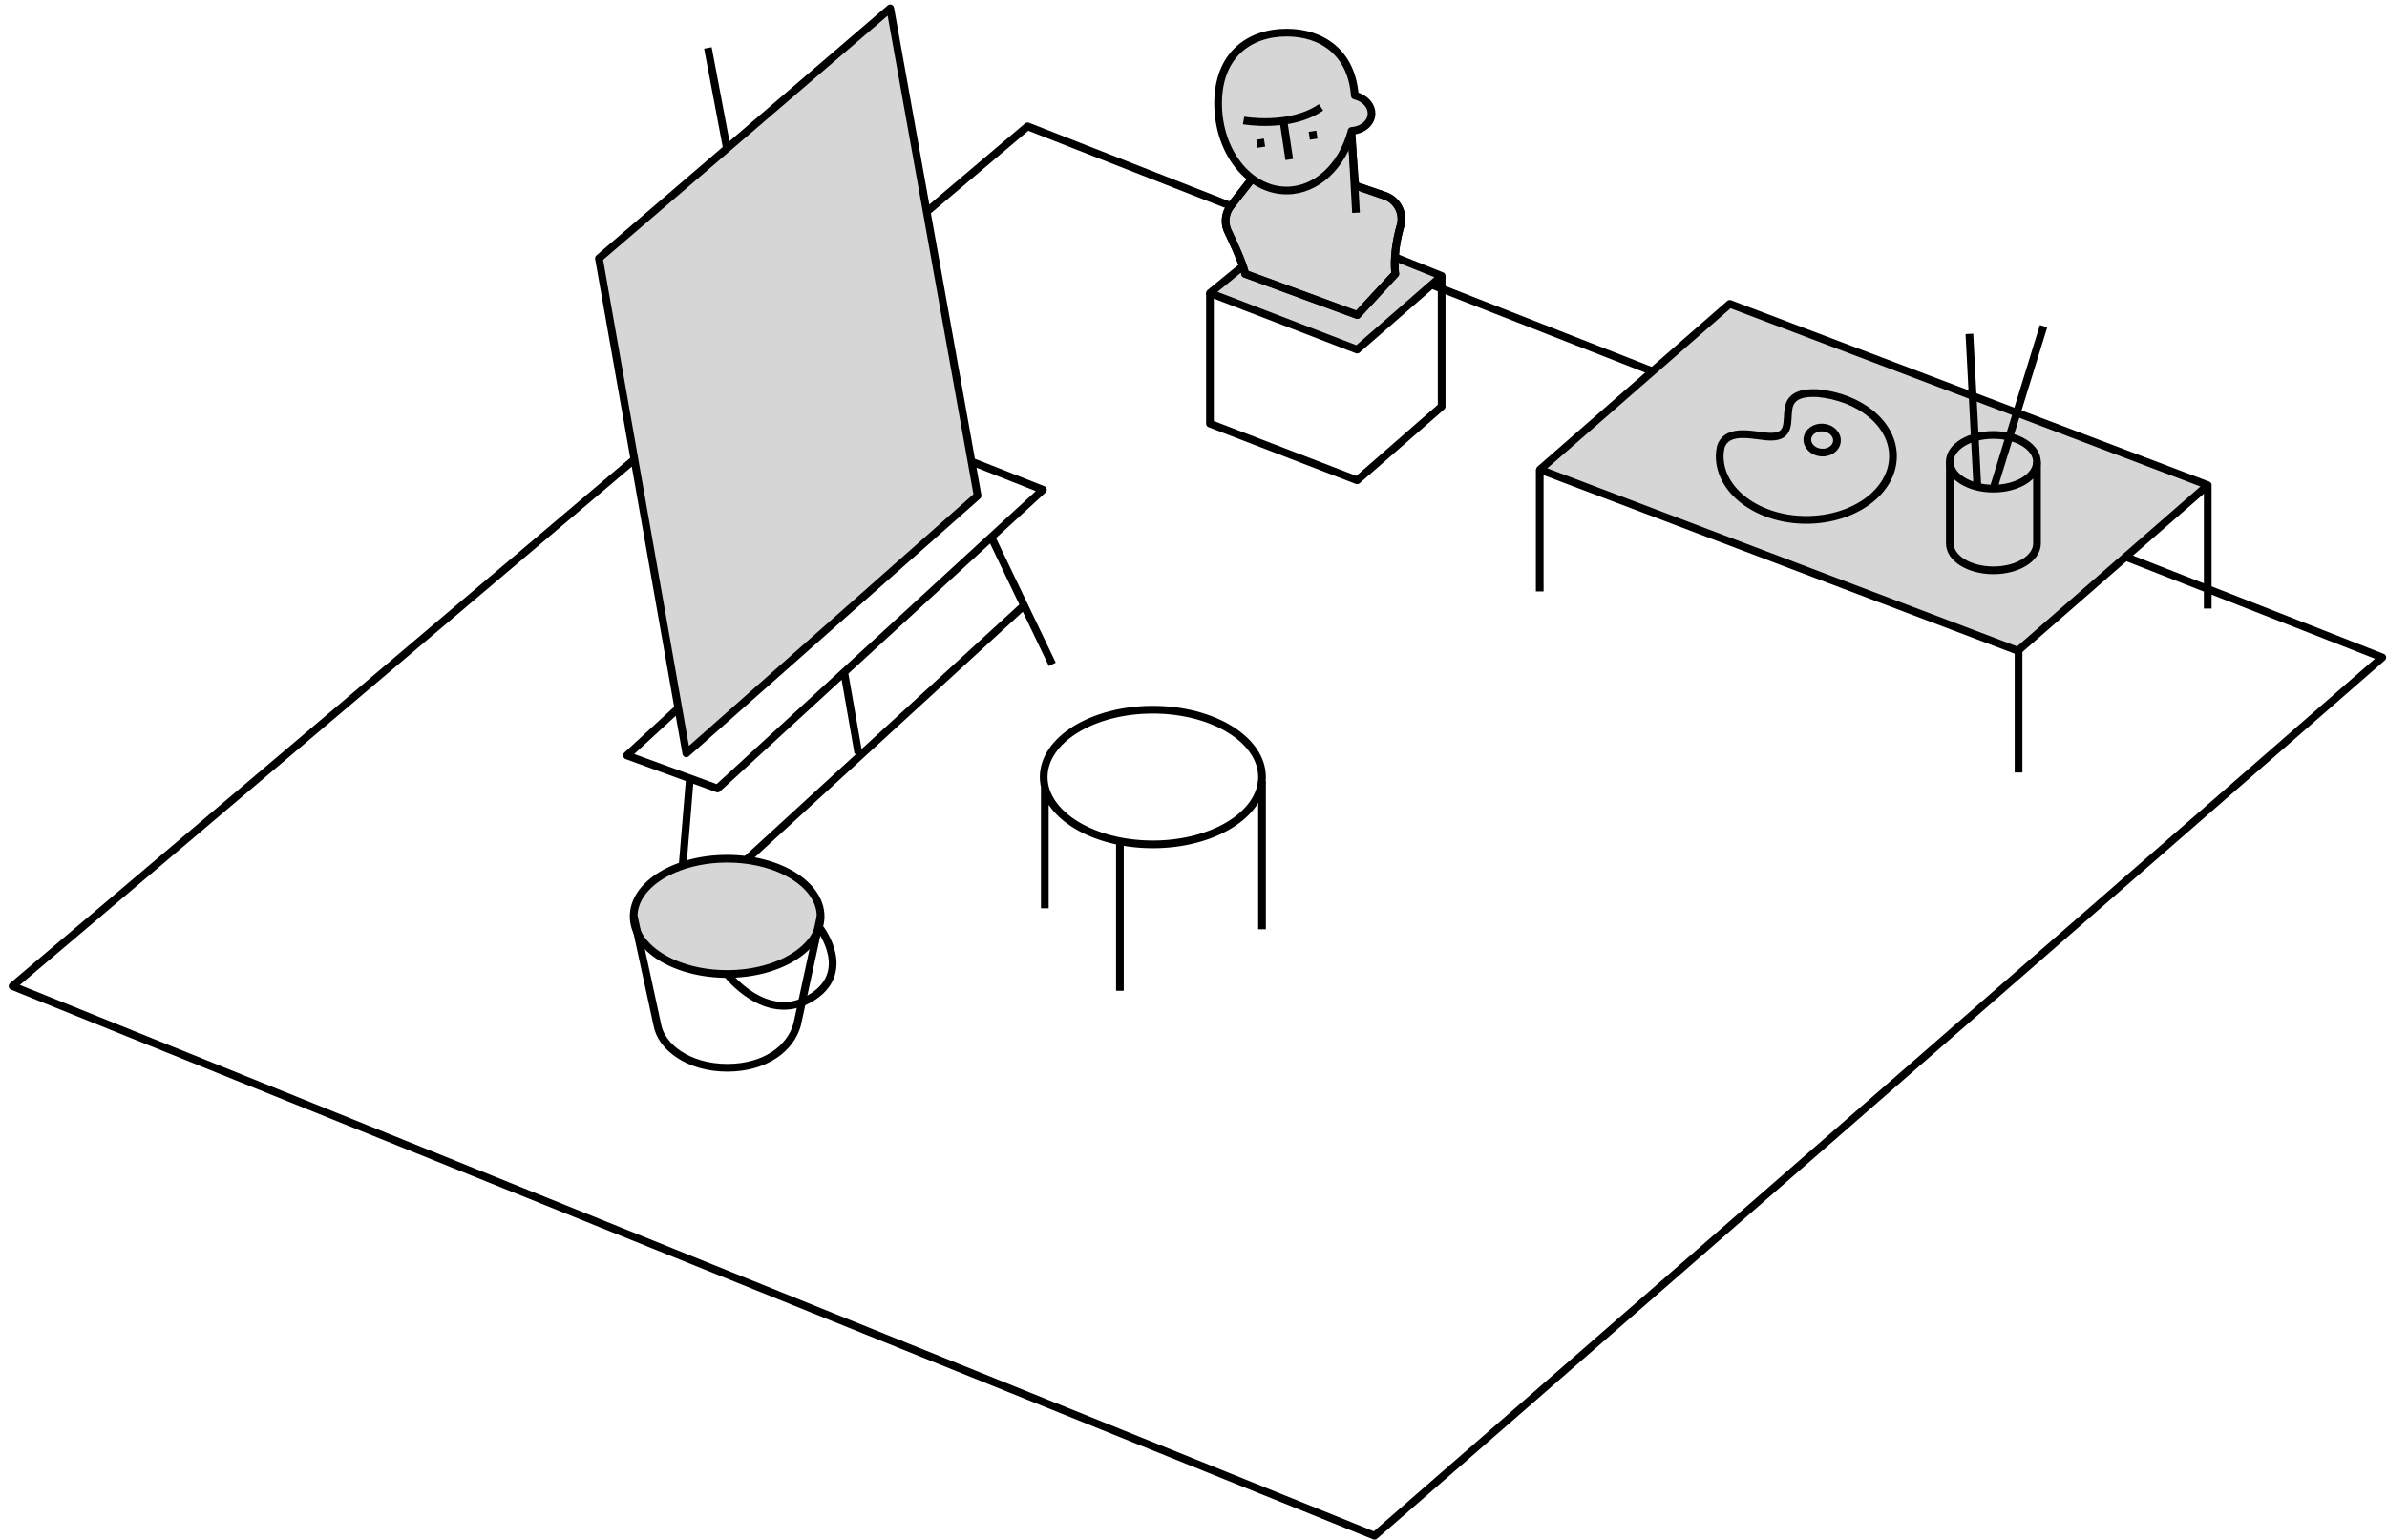 <svg width="186" height="120" viewBox="0 0 186 120" fill="none" xmlns="http://www.w3.org/2000/svg"><path d="M107.11 119.677l78.526-68.445L80.069 9.844.975 76.846l106.135 42.831zM98.339 72.418v-11.54" stroke="#000" stroke-width=".6" stroke-linejoin="round"/><path d="M89.833 65.8c4.698 0 8.506-2.35 8.506-5.249 0-2.898-3.808-5.247-8.506-5.247s-8.506 2.35-8.506 5.247c0 2.899 3.808 5.248 8.506 5.248zM87.266 65.38v11.826M81.414 61.246v9.534M172.031 37.925v9.498M157.29 60.198v-9.493M119.979 36.595v9.493" stroke="#000" stroke-width=".6" stroke-linejoin="round"/><path d="M134.786 23.68l37.251 14.127-14.797 12.909-37.245-14.122 14.791-12.914z" fill="#D6D6D6" stroke="#000" stroke-width=".6" stroke-linejoin="round"/><path d="M141.573 30.636c-.849-.036-2.025.046-2.204 1.182-.169 1.038.184 2.225-1.407 2.21-1.146-.011-3.35-.778-3.877.797-.046.24-.082.48-.082.726 0 2.742 3.023 4.962 6.752 4.962 3.728 0 6.751-2.22 6.751-4.962 0-2.537-2.588-4.623-5.933-4.92v.005z" stroke="#000" stroke-width=".6" stroke-linejoin="round"/><path d="M143.138 34.39c.046-.538-.433-1.018-1.069-1.072-.636-.054-1.189.338-1.234.876-.046.537.433 1.017 1.069 1.07.636.055 1.189-.337 1.234-.875zM155.326 38.076c1.876 0 3.397-.936 3.397-2.092 0-1.155-1.521-2.091-3.397-2.091-1.875 0-3.396.936-3.396 2.091 0 1.156 1.521 2.092 3.396 2.092z" stroke="#000" stroke-width=".6" stroke-linejoin="round"/><path d="M151.936 35.985v6.368c0 1.156 1.519 2.092 3.396 2.092s3.396-.936 3.396-2.092v-6.368M155.327 38.082l3.912-12.664M153.459 26.017l.619 11.866" stroke="#000" stroke-width=".6" stroke-linejoin="round"/><path d="M108.625 20.013l3.713 1.488-6.588 5.744-11.467-4.409 2.644-2.163" fill="#D6D6D6"/><path d="M108.625 20.013l3.713 1.488-6.588 5.744-11.467-4.409 2.644-2.163" stroke="#000" stroke-width=".6" stroke-linejoin="round"/><path d="M112.338 21.5v10.178l-6.588 5.75-11.467-4.415V22.835" stroke="#000" stroke-width=".6" stroke-linejoin="round"/><path d="M105.607 14.461l-.271-3.457-1.238-.711-6.557 3.657-1.601 2.046a1.916 1.916 0 0 0-.25 2.036c.495 1.038 1.18 2.557 1.334 3.304l8.736 3.207 2.967-3.207s-.246-1.478.404-3.75a1.908 1.908 0 0 0-1.218-2.332l-2.306-.798" fill="#D6D6D6"/><path d="M105.607 14.461l-.271-3.457-1.238-.711-6.557 3.657-1.601 2.046a1.916 1.916 0 0 0-.25 2.036c.495 1.038 1.18 2.557 1.334 3.304l8.736 3.207 2.967-3.207s-.246-1.478.404-3.75a1.908 1.908 0 0 0-1.218-2.332l-2.306-.798" stroke="#000" stroke-width=".6" stroke-linejoin="round"/><path d="M105.606 14.462l2.307.798a1.918 1.918 0 0 1 1.218 2.333c-.65 2.27-.405 3.749-.405 3.749l-2.966 3.207-8.736-3.207c-.148-.747-.839-2.266-1.335-3.304a1.905 1.905 0 0 1 .25-2.036l1.602-2.046" stroke="#000" stroke-width=".6" stroke-linejoin="round"/><path d="M106.87 8.923c.046-.68-.512-1.289-1.299-1.478-.251-3.325-2.532-4.905-5.314-4.905-2.946 0-5.34 1.77-5.34 5.519s2.388 6.787 5.34 6.787c2.358 0 4.357-1.944 5.063-4.644.834-.056 1.504-.588 1.55-1.284v.005z" fill="#D6D6D6" stroke="#000" stroke-width=".6" stroke-linejoin="round"/><path d="M105.326 10.42l.337 6.159M100.026 9.536l.435 2.895M96.901 9.388s3.622.65 6.036-1.023M98.19 10.846l.098.624M102.272 10.227l.092.618M53.744 60.808l-1.12 13.42M77.215 41.796l4.782 9.974M56.629 11.498L55.16 3.733M66.884 58.69l-1.11-6.362M52.849 71.866l26.985-24.724M75.68 35.96l.706.277 4.88 1.928-25.354 23.282-7.058-2.577 4.02-3.698" stroke="#000" stroke-width=".6" stroke-linejoin="round"/><path d="M69.369.648l6.808 37.977-22.7 20.08L46.67 20.13 69.369.648zM56.659 75.9c4.022 0 7.283-2.011 7.283-4.491 0-2.48-3.26-4.491-7.283-4.491-4.023 0-7.283 2.01-7.283 4.49 0 2.48 3.26 4.491 7.283 4.491z" fill="#D6D6D6" stroke="#000" stroke-width=".6" stroke-linejoin="round"/><path d="M63.942 71.41l-1.83 8.438c-.497 1.816-2.44 3.36-5.448 3.36-3.008 0-5.145-1.615-5.447-3.36l-1.831-8.439" stroke="#000" stroke-width=".6" stroke-linejoin="round"/><path d="M56.659 75.905s2.992 3.903 6.444 1.913c3.453-1.99.819-5.442.819-5.442" stroke="#000" stroke-width=".6" stroke-linejoin="round"/></svg>